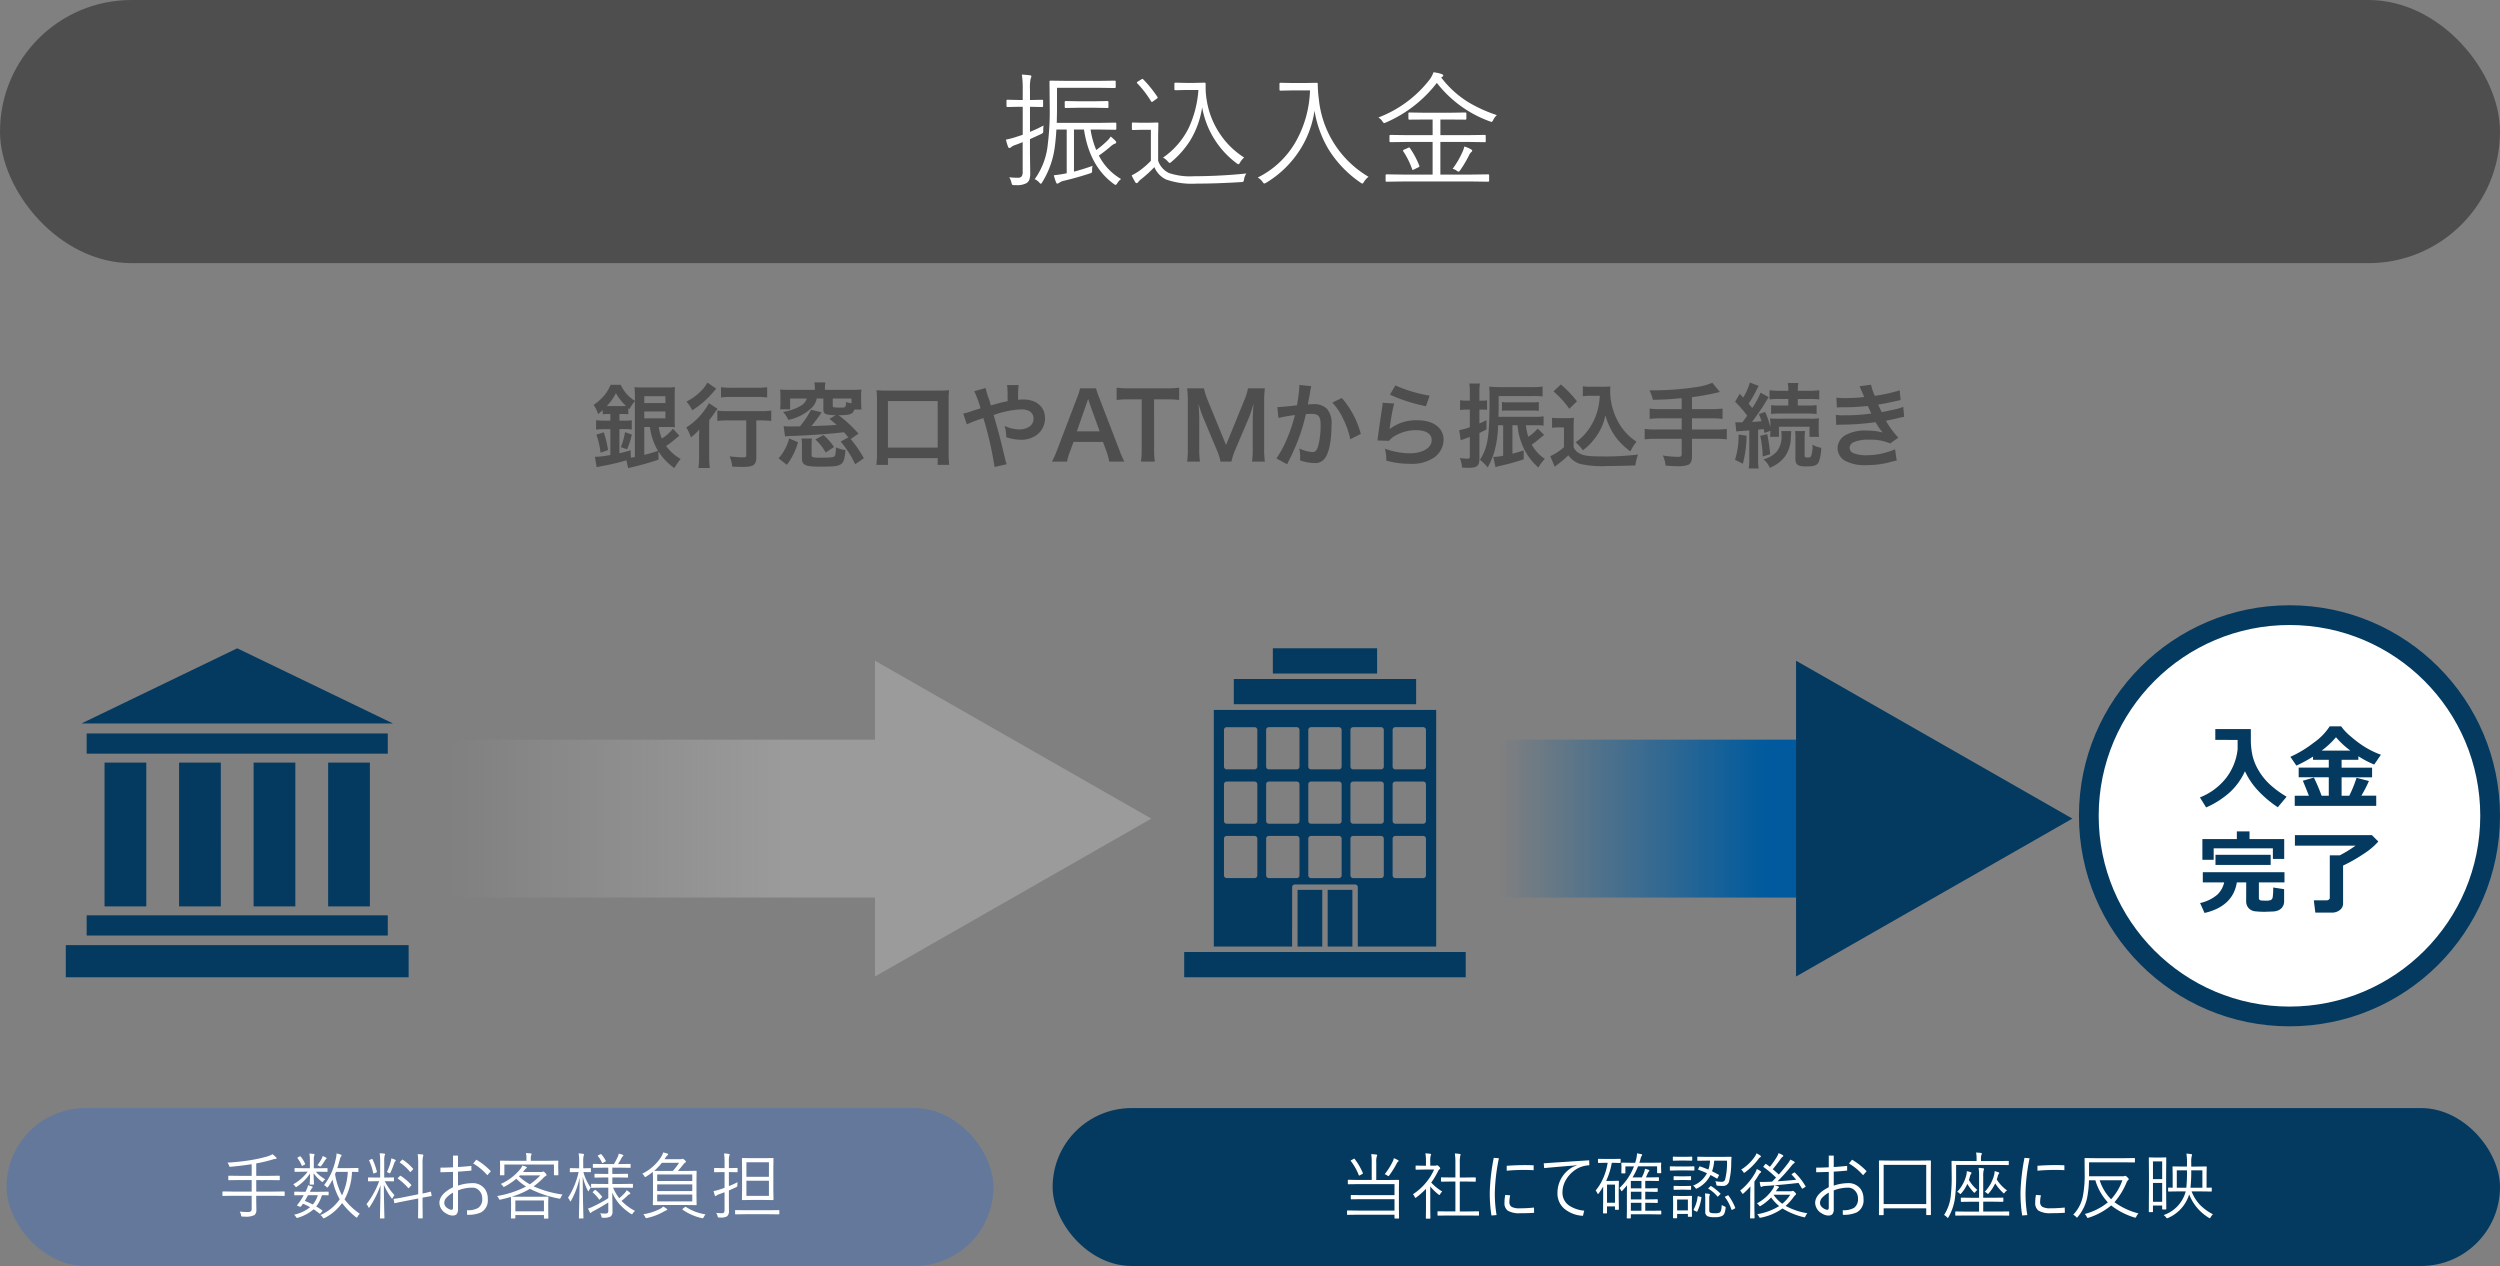 <svg xmlns="http://www.w3.org/2000/svg" xmlns:xlink="http://www.w3.org/1999/xlink" width="380" height="192.428" viewBox="0 0 380 192.428">
  <rect x="0" y="0" width="380" height="192.428" fill="#808080" stroke="none"/>
  <defs>
    <linearGradient id="linear-gradient" x1="0.746" y1="0.5" x2="0" y2="0.5" gradientUnits="objectBoundingBox">
      <stop offset="0" stop-color="#005a9d"/>
      <stop offset="1" stop-color="#005a9d" stop-opacity="0"/>
    </linearGradient>
    <linearGradient id="linear-gradient-2" x1="0.746" y1="0.5" x2="0" y2="0.5" gradientUnits="objectBoundingBox">
      <stop offset="0" stop-color="#9b9b9b"/>
      <stop offset="1" stop-color="#9b9b9b" stop-opacity="0"/>
    </linearGradient>
    <clipPath id="clip-path">
      <rect id="長方形_319" data-name="長方形 319" width="42.79" height="50" fill="#043960"/>
    </clipPath>
  </defs>
  <g id="グループ_1244" data-name="グループ 1244" transform="translate(-740 -12350.57)">
    <rect id="長方形_318" data-name="長方形 318" width="380" height="40" rx="20" transform="translate(740 12350.57)" fill="#4e4e4e"/>
    <rect id="長方形_316" data-name="長方形 316" width="150" height="24" rx="12" transform="translate(741 12518.998)" fill="#63789a"/>
    <rect id="長方形_317" data-name="長方形 317" width="220" height="24" rx="12" transform="translate(900 12518.998)" fill="#043960"/>
    <path id="パス_5092" data-name="パス 5092" d="M-19.594.213a2.122,2.122,0,0,0-.566.622q-.167.269-.269.269a.782.782,0,0,1-.306-.167q-3.665-2.681-4.5-8.248h-1.521v6.4q1.41-.371,2.83-.881A2.2,2.2,0,0,0-24-1.123a.657.657,0,0,1-.056.362,1.019,1.019,0,0,1-.306.13Q-26.273,0-28.277.473A1.949,1.949,0,0,0-29.029.8a.592.592,0,0,1-.25.111q-.13,0-.2-.186a10.875,10.875,0,0,1-.343-1.085A17.918,17.918,0,0,0-27.86-.668V-7.311h-1.568q-.083,1.419-.232,2.561A13.488,13.488,0,0,1-31.6.733q-.148.213-.186.213t-.232-.186a2.031,2.031,0,0,0-.705-.529,10.823,10.823,0,0,0,1.995-5.381,40.264,40.264,0,0,0,.288-5.334l-.037-4.11a.131.131,0,0,1,.148-.148l2.561.037h4.676l2.533-.037a.131.131,0,0,1,.148.148v.826a.131.131,0,0,1-.148.148l-2.533-.037h-6.244v3.173q0,.8-.037,2.162h6.4l2.486-.037q.167,0,.167.148v.779q0,.158-.167.158l-2.486-.037h-1.262A12.958,12.958,0,0,0-23.37-4.2a14.766,14.766,0,0,0,1.614-1.345,3.411,3.411,0,0,0,.584-.705,6.759,6.759,0,0,1,.742.687.267.267,0,0,1,.093.186q0,.158-.186.213a1.824,1.824,0,0,0-.612.38,19.689,19.689,0,0,1-1.837,1.429A8.68,8.68,0,0,0-19.594.213ZM-31.376-7.923a4.519,4.519,0,0,0-.056.724q.009.1.009.148a.369.369,0,0,1-.083.269.921.921,0,0,1-.278.167q-.557.269-1.661.761v2.282l.037,2.867A2.879,2.879,0,0,1-33.547.334a1.11,1.11,0,0,1-.39.482,2.936,2.936,0,0,1-1.586.325h-.26a.6.6,0,0,1-.362-.065.723.723,0,0,1-.111-.3A2.59,2.59,0,0,0-36.6-.056a10.039,10.039,0,0,0,1.308.074.667.667,0,0,0,.6-.232,1.215,1.215,0,0,0,.139-.677V-5.4q-.38.167-1.085.427a1.958,1.958,0,0,0-.7.362.352.352,0,0,1-.232.111q-.121,0-.195-.176a7.2,7.2,0,0,1-.334-1.1A13.772,13.772,0,0,0-35.4-6.234l.854-.278v-4.258h-.566l-1.753.037q-.148,0-.148-.158v-.8a.131.131,0,0,1,.148-.148l1.753.037h.566v-1.559a14.351,14.351,0,0,0-.13-2.3q.455.019,1.215.1.232.028.232.167a1.158,1.158,0,0,1-.121.362,7.215,7.215,0,0,0-.093,1.633v1.6h.093l1.753-.037a.131.131,0,0,1,.148.148v.8q0,.158-.148.158l-1.753-.037h-.093v3.813A21.982,21.982,0,0,0-31.376-7.923Zm9.862-2.811q0,.148-.13.148l-2.013-.037H-26l-2.013.037a.131.131,0,0,1-.148-.148v-.761a.131.131,0,0,1,.148-.148l2.013.037h2.338l2.013-.037q.13,0,.13.148ZM-.891-3.062a3.2,3.2,0,0,0-.622.761q-.139.269-.25.269a.784.784,0,0,1-.269-.148,13.544,13.544,0,0,1-5.242-8.5A13.668,13.668,0,0,1-9.092-5.641a14.031,14.031,0,0,1-2.876,3.266.545.545,0,0,1-.241.148q-.065,0-.288-.232a2.3,2.3,0,0,0-.724-.584A11.958,11.958,0,0,0-9.352-7.478a16.437,16.437,0,0,0,1.512-5.845H-9.815l-1.5.037q-.176,0-.176-.148v-.854q0-.148.176-.148l1.5.037h1.29l1.614-.037a.148.148,0,0,1,.167.167v.557a10.954,10.954,0,0,0,.158,1.893,12.69,12.69,0,0,0,2.05,5.214A12.223,12.223,0,0,0-.891-3.062ZM-.547-.631a2.111,2.111,0,0,0-.362.9.678.678,0,0,1-.111.343.728.728,0,0,1-.325.065q-3.7.232-6.745.232A11.95,11.95,0,0,1-12.766.278,3.633,3.633,0,0,1-14.538-1.6,18.238,18.238,0,0,1-16.588.269a1.934,1.934,0,0,0-.4.4q-.111.167-.223.167a.27.27,0,0,1-.232-.148,9.807,9.807,0,0,1-.547-1.03,9.1,9.1,0,0,0,1.16-.687,12.335,12.335,0,0,0,1.763-1.531V-7.273h-1.41l-1.327.037q-.148,0-.148-.158v-.835a.131.131,0,0,1,.148-.148l1.327.037h1.03l1.373-.037a.131.131,0,0,1,.148.148l-.037,1.791v3.878A3.218,3.218,0,0,0-12.33-.705a10.037,10.037,0,0,0,3.8.492A79.342,79.342,0,0,0-.547-.631ZM-14.074-12.274a.247.247,0,0,1,.046.111q0,.056-.139.158l-.5.362a.6.6,0,0,1-.25.139q-.056,0-.13-.111a15.6,15.6,0,0,0-2.078-2.709q-.074-.074-.074-.111,0-.065.139-.158l.52-.325a.6.6,0,0,1,.2-.093.152.152,0,0,1,.093.056A18.072,18.072,0,0,1-14.074-12.274ZM18.017-.13a2.754,2.754,0,0,0-.687.761Q17.172.9,17.08.9a.6.6,0,0,1-.26-.13A16.9,16.9,0,0,1,11.94-4.3a16.757,16.757,0,0,1-2.134-5.882,15.1,15.1,0,0,1-2.718,6.7A15.645,15.645,0,0,1,2.468.77,1.321,1.321,0,0,1,2.162.9Q2.087.9,1.9.631a2.3,2.3,0,0,0-.724-.649A13.524,13.524,0,0,0,7.144-5.808a16.875,16.875,0,0,0,1.976-7.45H6.42l-1.781.037q-.158,0-.158-.148v-.9q0-.148.158-.148l1.781.037H8.34l1.791-.037a.148.148,0,0,1,.167.167,17.779,17.779,0,0,0,.167,2.319A15.469,15.469,0,0,0,18.017-.13Zm18.332.6q0,.148-.158.148L33.63.584h-10.3l-2.57.037a.131.131,0,0,1-.148-.148V-.353A.131.131,0,0,1,20.763-.5l2.57.037h4.425V-5.427H23.973l-2.616.037q-.158,0-.158-.148v-.807q0-.148.158-.148l2.616.037h3.785V-8.832H26.6l-2.375.019q-.148,0-.148-.139v-.8a.131.131,0,0,1,.148-.148l2.375.037h3.739l2.4-.037a.131.131,0,0,1,.148.148v.8q0,.139-.148.139l-2.4-.019h-1.4v2.375h4.119l2.625-.037a.131.131,0,0,1,.148.148v.807a.247.247,0,0,1-.019.13.247.247,0,0,1-.13.019l-2.625-.037H28.936V-.464H33.63L36.191-.5q.158,0,.158.148ZM37.527-9.5a2.173,2.173,0,0,0-.557.742q-.158.288-.25.288a1.529,1.529,0,0,1-.3-.093A17.886,17.886,0,0,1,28.4-14.4a19.555,19.555,0,0,1-7.747,6.021.956.956,0,0,1-.269.083q-.093,0-.26-.26a1.784,1.784,0,0,0-.612-.584,17.843,17.843,0,0,0,7.83-5.817,4.128,4.128,0,0,0,.547-1.058,5.662,5.662,0,0,1,1.215.26q.269.093.269.25,0,.093-.13.167a.514.514,0,0,0-.176.121A15.251,15.251,0,0,0,33.2-11.458,21.693,21.693,0,0,0,37.527-9.5ZM33.779-4.082q0,.093-.186.241a1.424,1.424,0,0,0-.306.464A18,18,0,0,1,31.933-1.1q-.158.195-.223.195a.587.587,0,0,1-.269-.13,1.607,1.607,0,0,0-.64-.306A13.448,13.448,0,0,0,32.294-3.9a4.34,4.34,0,0,0,.288-.835,5.468,5.468,0,0,1,.965.4Q33.779-4.193,33.779-4.082ZM25.726-1.846a.363.363,0,0,1,.028.121q0,.083-.186.167l-.584.288a1.129,1.129,0,0,1-.25.1q-.056,0-.093-.121a11.993,11.993,0,0,0-1.354-2.718.18.18,0,0,1-.037-.093q0-.065.213-.176l.51-.223a.857.857,0,0,1,.213-.083q.065,0,.13.1A13.356,13.356,0,0,1,25.726-1.846Z" transform="translate(930 12377.57)" fill="#fff"/>
    <path id="パス_5095" data-name="パス 5095" d="M-32.729-2.734q0,.086-.091.086l-1.45-.021h-2.782v.736l.021,1.4a.964.964,0,0,1-.285.79,2.864,2.864,0,0,1-1.525.242h-.236a.328.328,0,0,1-.209-.043.418.418,0,0,1-.075-.188,1.743,1.743,0,0,0-.2-.537,11.058,11.058,0,0,0,1.23.064.674.674,0,0,0,.494-.134.557.557,0,0,0,.091-.36V-2.669h-2.906l-1.45.021a.076.076,0,0,1-.086-.086v-.51A.076.076,0,0,1-42.1-3.33l1.45.021h2.906V-5.06h-1.912l-1.552.021q-.091,0-.091-.086v-.51q0-.086.091-.086l1.552.021h1.912V-7.466q-1.746.258-3.158.381a.875.875,0,0,1-.113.011.125.125,0,0,1-.113-.048,1.018,1.018,0,0,1-.07-.167,1.339,1.339,0,0,0-.231-.419,34.561,34.561,0,0,0,3.652-.4,21.71,21.71,0,0,0,2.353-.526,3.821,3.821,0,0,0,.849-.354,5.4,5.4,0,0,1,.537.473.213.213,0,0,1,.075.145q0,.1-.145.1a1.368,1.368,0,0,0-.424.081,22.075,22.075,0,0,1-2.519.6V-5.7h1.95l1.536-.021q.091,0,.091.086v.51q0,.086-.091.086L-35.1-5.06h-1.95v1.751h2.782l1.45-.021q.091,0,.091.086ZM-21.31.064a1.378,1.378,0,0,0-.328.44q-.081.14-.134.14a.454.454,0,0,1-.156-.086A11.765,11.765,0,0,1-24-1.563,7.552,7.552,0,0,1-26.633.693a.56.56,0,0,1-.177.064q-.059,0-.156-.156a1.055,1.055,0,0,0-.328-.338,6.93,6.93,0,0,0,2.927-2.4,9.86,9.86,0,0,1-1.09-2.992,9.031,9.031,0,0,1-.661,1.09q-.086.118-.129.118t-.156-.118a1.137,1.137,0,0,0-.344-.242,9.533,9.533,0,0,0,1.751-3.835,4.655,4.655,0,0,0,.156-.994q.371.091.612.177.145.054.145.134a.387.387,0,0,1-.107.183,1.791,1.791,0,0,0-.177.521q-.236.849-.365,1.219h1.917l1.208-.021a.076.076,0,0,1,.086.086v.44a.076.076,0,0,1-.086.086l-.118-.005q-.349-.011-.773-.016A9.38,9.38,0,0,1-23.63-2.116,10.2,10.2,0,0,0-21.31.064Zm-1.826-6.37H-24.93l-.14.365a10.688,10.688,0,0,0,1.053,3.212A9.28,9.28,0,0,0-23.136-6.306Zm-2.917,3.48a.076.076,0,0,1-.086.086l-.118-.005q-.365-.011-.806-.016a5.241,5.241,0,0,1-.87,1.713q.5.3.892.575.059.038.059.075t-.07.113l-.188.231q-.091.118-.129.118a.159.159,0,0,1-.081-.043q-.462-.36-.875-.639A6.424,6.424,0,0,1-30.7.661a.689.689,0,0,1-.156.032q-.086,0-.172-.167a1.049,1.049,0,0,0-.274-.317A5.9,5.9,0,0,0-28.867-.935a9.007,9.007,0,0,0-1.08-.526,3.982,3.982,0,0,1-.252.349q-.091.118-.145.118a.592.592,0,0,1-.161-.043l-.209-.086q-.134-.048-.134-.091a.173.173,0,0,1,.038-.075,5.4,5.4,0,0,0,.483-.645q.269-.419.494-.827l-1.354.021a.076.076,0,0,1-.086-.086v-.387a.076.076,0,0,1,.086-.086l1.4.021h.22q.064-.113.177-.354a2.687,2.687,0,0,0,.209-.634,3.608,3.608,0,0,1,.6.172q.107.038.107.113a.186.186,0,0,1-.086.129,1.806,1.806,0,0,0-.269.419l-.075.156h1.375l1.4-.021a.076.076,0,0,1,.086.086Zm-1.638.064h-1.482q-.29.521-.5.881a10.336,10.336,0,0,1,1.219.537A3.831,3.831,0,0,0-27.691-2.761Zm1.477-3.631a.076.076,0,0,1-.086.086l-1.375-.021h-.333a5.123,5.123,0,0,0,1.456,1.144,1.192,1.192,0,0,0-.322.333q-.048.086-.107.086a.453.453,0,0,1-.177-.1A6.328,6.328,0,0,1-28.335-6.1q.005.559.038,1.149.027.457.027.494a.076.076,0,0,1-.086.086h-.489a.076.076,0,0,1-.086-.086q0-.054.016-.29.043-.709.048-1.316a7.037,7.037,0,0,1-1.955,1.971.428.428,0,0,1-.188.1q-.043,0-.124-.113a1.1,1.1,0,0,0-.3-.306A6.98,6.98,0,0,0-29.56-5.93a3.743,3.743,0,0,0,.322-.4h-.542l-1.375.021q-.075,0-.075-.086v-.387q0-.1.075-.1l1.375.021h.881V-8.207a4.338,4.338,0,0,0-.075-.881q.36.016.661.059.118.016.118.107a.577.577,0,0,1-.054.177,1.763,1.763,0,0,0-.054.559v1.332h.628l1.375-.021q.086,0,.086.1Zm-.145-1.982a.139.139,0,0,1-.064.113.747.747,0,0,0-.177.2,6.708,6.708,0,0,1-.559.827q-.1.107-.156.107a.337.337,0,0,1-.156-.064.9.9,0,0,0-.285-.124,7.587,7.587,0,0,0,.65-.988,1.381,1.381,0,0,0,.14-.408,3.5,3.5,0,0,1,.51.231Q-26.359-8.422-26.359-8.374Zm-3.266.838a.124.124,0,0,1,.016.048q0,.032-.107.1l-.242.118a.366.366,0,0,1-.124.059q-.038,0-.064-.07a4.5,4.5,0,0,0-.612-1.074.173.173,0,0,1-.038-.075q0-.038.1-.091l.242-.124a.25.25,0,0,1,.091-.032q.027,0,.064.043A4.629,4.629,0,0,1-29.624-7.536Zm13.589,4.775a2.07,2.07,0,0,0-.263.408q-.07.118-.113.118-.016,0-.107-.107a10.259,10.259,0,0,1-1.133-2q.005,1.692.048,3.625.011.451.027,1.09.011.3.011.333,0,.075-.086.075h-.51q-.086,0-.086-.075,0-.021.016-.79.054-2.3.07-4.173a14.911,14.911,0,0,1-1.649,3.3q-.075.107-.107.107-.048,0-.113-.134a.957.957,0,0,0-.274-.392,12.858,12.858,0,0,0,1.934-3.507h-.419l-1.187.021q-.086,0-.086-.081v-.424q0-.091.086-.091l1.187.021h.575V-7.8a8.308,8.308,0,0,0-.075-1.332q.473.021.682.054.145.021.145.1a.609.609,0,0,1-.081.209,4.212,4.212,0,0,0-.054.956v2.374h.209l1.187-.021q.086,0,.086.091v.424q0,.081-.086.081l-1.187-.021h-.124A9.342,9.342,0,0,0-16.035-2.761Zm5.64.043a.124.124,0,0,1,.011.043q0,.032-.086.059-.7.113-1.3.231v1.166l.021,1.9a.076.076,0,0,1-.086.086h-.532a.076.076,0,0,1-.086-.086l.021-1.891V-2.256l-2.1.408q-.634.124-1.117.231-.312.064-.322.07a.323.323,0,0,1-.048.005q-.043,0-.054-.086l-.086-.473a.231.231,0,0,1-.005-.043q0-.043.081-.059.021-.005.183-.027.548-.081,1.268-.226l2.2-.44V-7.5a11,11,0,0,0-.075-1.5,6.613,6.613,0,0,1,.714.054q.145.021.145.1a.713.713,0,0,1-.054.2,5.231,5.231,0,0,0-.07,1.133v4.5q.741-.15,1.187-.279h.032q.054,0,.07.091Zm-3.11-1.638a.137.137,0,0,1,.043.075q0,.027-.075.1l-.247.263q-.091.1-.124.1t-.059-.043a8.773,8.773,0,0,0-1.531-1.4q-.048-.027-.048-.059t.081-.113l.231-.22q.064-.064.1-.064a.157.157,0,0,1,.07.032A8.4,8.4,0,0,1-13.506-4.356Zm.274-2.449q.043.043.043.064t-.064.1l-.252.263a.523.523,0,0,1-.124.107q-.021,0-.054-.048A7.141,7.141,0,0,0-15.192-7.7q-.043-.032-.043-.054,0-.038.091-.124l.231-.231q.059-.064.086-.064a.13.13,0,0,1,.064.032A7.65,7.65,0,0,1-13.232-6.805Zm-2.61-1.235a.205.205,0,0,1-.075.124.677.677,0,0,0-.145.242,15.18,15.18,0,0,1-.569,1.45q-.064.145-.124.145a.314.314,0,0,1-.14-.064,1.221,1.221,0,0,0-.3-.124,8.286,8.286,0,0,0,.6-1.66,1.57,1.57,0,0,0,.07-.43,3.293,3.293,0,0,1,.559.2Q-15.842-8.1-15.842-8.041ZM-18.71-6.333a.231.231,0,0,1,.005.043q0,.038-.14.1l-.252.1a.487.487,0,0,1-.124.038q-.032,0-.048-.07A8.669,8.669,0,0,0-19.886-8a.1.1,0,0,1-.021-.048q0-.038.107-.081l.252-.113a.385.385,0,0,1,.113-.038q.027,0,.054.059A9.788,9.788,0,0,1-18.71-6.333ZM-7.141-7V-8.776h.757v1.735q1.187-.075,2.036-.172V-6.5q-.961.1-2.036.161v2.127A6.829,6.829,0,0,1-4.3-4.587a2.277,2.277,0,0,1,2.025.918,2.571,2.571,0,0,1,.419,1.488A2.086,2.086,0,0,1-2.882-.145,4.767,4.767,0,0,1-5.009.22v-.7a3.107,3.107,0,0,0,1.7-.349A1.609,1.609,0,0,0-2.7-2.267a1.658,1.658,0,0,0-.473-1.2,1.355,1.355,0,0,0-1.01-.44,6.012,6.012,0,0,0-2.2.419V-.65A1.129,1.129,0,0,1-6.6.134a.829.829,0,0,1-.618.2,1.775,1.775,0,0,1-.935-.3,1.907,1.907,0,0,1-1.058-1.6q0-1.364,2.068-2.4V-6.306q-.639.038-1.912.059v-.7Q-8.022-6.95-7.141-7Zm0,3.851a4.021,4.021,0,0,0-1.026.8,1.187,1.187,0,0,0-.306.773.847.847,0,0,0,.263.6,1.483,1.483,0,0,0,.542.36.71.71,0,0,0,.306.081q.22,0,.22-.365Zm3.067-4.431.473-.575A10.082,10.082,0,0,1-1.388-6.4l-.537.607A8.642,8.642,0,0,0-4.074-7.579ZM9.515-2.857a1.652,1.652,0,0,0-.285.467q-.07.167-.134.167a1.161,1.161,0,0,1-.15-.021,16.624,16.624,0,0,1-4.4-1.482A11.629,11.629,0,0,1,1.786-2.541q.22.021,1.418.021H5.8l1.466-.021q.086,0,.086.075l-.021.849v.924L7.35.725Q7.35.8,7.264.8h-.5Q6.679.8,6.679.725V.263H2.334V.7q0,.075-.086.075h-.5Q1.662.779,1.662.7l.021-1.4V-1.52l-.021-.945V-2.5q-.634.193-1.531.4a.848.848,0,0,1-.161.032q-.07,0-.145-.161a1.171,1.171,0,0,0-.274-.4,15.18,15.18,0,0,0,4.41-1.445A8.262,8.262,0,0,1,2.479-5.258,9.813,9.813,0,0,1,.739-4.087a.933.933,0,0,1-.177.075q-.032,0-.118-.124A1,1,0,0,0,.11-4.463a7.985,7.985,0,0,0,3-2.3,2.41,2.41,0,0,0,.29-.5,4.685,4.685,0,0,1,.575.183q.1.054.1.113t-.113.145a1.267,1.267,0,0,0-.231.242q-.145.188-.242.3H6.217a.615.615,0,0,0,.263-.043.249.249,0,0,1,.1-.032q.086,0,.306.22.188.2.188.3a.162.162,0,0,1-.113.156,1.084,1.084,0,0,0-.328.252,12.212,12.212,0,0,1-1.52,1.327A16.146,16.146,0,0,0,9.515-2.857ZM6.679-.306V-1.96H2.334V-.306ZM6.12-5.763h-3.1l-.134.145a8.1,8.1,0,0,0,1.654,1.2A9.892,9.892,0,0,0,6.12-5.763Zm2.75-.107a.076.076,0,0,1-.086.086h-.5A.076.076,0,0,1,8.2-5.871V-7.417H.663v1.547a.076.076,0,0,1-.086.086h-.5a.076.076,0,0,1-.086-.086L.013-7.009v-.344l-.021-.569a.076.076,0,0,1,.086-.086l1.52.021H4.02v-.43a2.975,2.975,0,0,0-.081-.747q.322.016.725.054.134.016.134.091a.665.665,0,0,1-.064.2,1.429,1.429,0,0,0-.054.43v.4H7.264l1.52-.021a.076.076,0,0,1,.086.086l-.021.494v.419ZM20.531-.365a1.462,1.462,0,0,0-.354.376q-.07.134-.129.134A.34.34,0,0,1,19.892.07,8.368,8.368,0,0,1,18.06-1.509a6.789,6.789,0,0,1-1-1.66Q17.1-.859,17.1-.3a.894.894,0,0,1-.285.779A2.243,2.243,0,0,1,15.7.671a.431.431,0,0,1-.22-.032.43.43,0,0,1-.07-.188,1.226,1.226,0,0,0-.193-.462,6.487,6.487,0,0,0,.725.043.644.644,0,0,0,.435-.1A.488.488,0,0,0,16.46-.4V-1.66q-.978.634-2.175,1.273a1.527,1.527,0,0,0-.4.247q-.07.086-.124.086t-.1-.1q-.113-.2-.285-.585a3.591,3.591,0,0,0,.634-.231A21,21,0,0,0,16.46-2.3V-3.9H15.439l-1.52.021q-.075,0-.075-.086V-4.4q0-.086.075-.086l1.52.021H16.46v-.988h-.628l-1.386.021q-.086,0-.086-.091v-.4q0-.091.086-.091l1.386.021h.628v-.945h-.779L14.2-6.918q-.086,0-.086-.075v-.435a.076.076,0,0,1,.086-.086l1.477.021h1.638a9.583,9.583,0,0,0,.591-1.123,2.086,2.086,0,0,0,.145-.462,4.218,4.218,0,0,1,.569.167q.134.038.134.118,0,.059-.107.145a.532.532,0,0,0-.156.209,9.925,9.925,0,0,1-.553.945h.365l1.45-.021q.1,0,.1.086v.435q0,.075-.1.075l-1.45-.021h-1.23v.945H18l1.375-.021q.086,0,.086.091v.4q0,.091-.086.091L18-5.452h-.924v.988H18.6l1.52-.021a.076.076,0,0,1,.086.086v.43a.076.076,0,0,1-.086.086L18.6-3.9H17.185a7.555,7.555,0,0,0,.935,1.6A8.677,8.677,0,0,0,19-3.137a1.553,1.553,0,0,0,.263-.381,3.838,3.838,0,0,1,.451.349.2.2,0,0,1,.091.145q0,.086-.107.118a.861.861,0,0,0-.333.231,10.778,10.778,0,0,1-.892.784A7.988,7.988,0,0,0,20.531-.365ZM13.817-6.349q0,.091-.086.091l-.988-.021h-.07a7.325,7.325,0,0,0,1.133,2.385,1.438,1.438,0,0,0-.274.419q-.054.118-.1.118t-.1-.118a9.857,9.857,0,0,1-.757-2.1q.005,2.165.064,4.549.011.6.032,1.332.011.365.011.4a.066.066,0,0,1-.075.075h-.526q-.091,0-.091-.075s.007-.319.021-.945q.075-2.782.091-5.183a12.375,12.375,0,0,1-1.289,3.486q-.07.124-.107.124-.059,0-.091-.107a.952.952,0,0,0-.285-.43,12.028,12.028,0,0,0,1.617-3.926h-.242l-1,.021a.081.081,0,0,1-.091-.091v-.43q0-.1.091-.1l1,.021h.328V-7.8a6.911,6.911,0,0,0-.086-1.311,5.193,5.193,0,0,1,.693.07q.134.016.134.1a.531.531,0,0,1-.064.2,3.817,3.817,0,0,0-.059.935v.956h.091l.988-.021q.086,0,.086.1ZM15.5-2.562q.038.038.038.059t-.075.107l-.231.215q-.091.1-.129.1-.021,0-.054-.048a5.345,5.345,0,0,0-.924-1.026q-.043-.032-.043-.054t.086-.107L14.36-3.5q.086-.081.118-.081t.054.038A5.339,5.339,0,0,1,15.5-2.562ZM16.073-8a.132.132,0,0,1,.011.048q0,.038-.075.086l-.322.172a.346.346,0,0,1-.129.059q-.032,0-.059-.07a3.655,3.655,0,0,0-.618-.988.088.088,0,0,1-.032-.054q0-.032.113-.091l.285-.14a.289.289,0,0,1,.1-.032.114.114,0,0,1,.081.054A5.187,5.187,0,0,1,16.073-8ZM29.887-1.332a.076.076,0,0,1-.086.086l-1.552-.021H24.86l-1.542.021a.076.076,0,0,1-.086-.086l.021-1.246V-5.124l-.021-1.182a10.889,10.889,0,0,1-1.015.72.608.608,0,0,1-.161.075q-.032,0-.134-.167a1.172,1.172,0,0,0-.3-.349A7.119,7.119,0,0,0,24.42-8.459a3.4,3.4,0,0,0,.387-.8,6.322,6.322,0,0,1,.623.167q.124.043.124.14a.187.187,0,0,1-.086.134.808.808,0,0,0-.242.252l-.22.338h2.4a.647.647,0,0,0,.231-.032.288.288,0,0,1,.113-.032.766.766,0,0,1,.306.172q.209.183.209.274,0,.07-.134.145a1.08,1.08,0,0,0-.274.274q-.387.5-.822.983h1.219L29.8-6.467a.076.076,0,0,1,.086.086l-.021,1.257v2.546Zm-.661-.483V-2.863H23.893v1.047Zm0-1.574V-4.4H23.893v1.01Zm0-1.525v-.994H23.893v.994Zm-2-2.766H24.6a8.486,8.486,0,0,1-1.166,1.225l1.429.011h1.407A10.221,10.221,0,0,0,27.223-7.681Zm-1.8,7.111q0,.07-.134.107-.038.011-.328.156A8.722,8.722,0,0,1,22.373.7a.892.892,0,0,1-.161.027q-.064,0-.134-.145a1.42,1.42,0,0,0-.3-.44,8.4,8.4,0,0,0,2.637-.87,1.425,1.425,0,0,0,.376-.312,3.386,3.386,0,0,1,.516.322Q25.424-.634,25.424-.569Zm5.817.725A2.185,2.185,0,0,0,30.956.6q-.075.145-.145.145a1,1,0,0,1-.156-.021,8.233,8.233,0,0,1-2.89-1.273q-.048-.038-.048-.059t.1-.118l.285-.22a.212.212,0,0,1,.1-.054.108.108,0,0,1,.064.032A7.574,7.574,0,0,0,31.241.156ZM41.57-2.1a.076.076,0,0,1-.086.086l-1.343-.021h-1.95l-1.332.021a.076.076,0,0,1-.086-.086l.021-1.429V-6.9l-.021-1.418q0-.091.086-.091l1.332.021h1.95l1.343-.021q.086,0,.086.091L41.548-6.9v3.368Zm-.693-.553v-2.3H37.455v2.3Zm0-2.9V-7.767H37.455v2.213Zm-4.764.811a2.41,2.41,0,0,0-.032.44v.1q0,.145-.188.231-.43.2-1.1.494v1.4L34.8-.419a1.04,1.04,0,0,1-.285.87,1.789,1.789,0,0,1-.961.188h-.193A.379.379,0,0,1,33.148.6a.516.516,0,0,1-.075-.183,1.56,1.56,0,0,0-.22-.483,7.961,7.961,0,0,0,.881.043.367.367,0,0,0,.322-.118.731.731,0,0,0,.075-.387V-3.212q-.258.1-.827.312a1.2,1.2,0,0,0-.4.2.3.3,0,0,1-.134.075.126.126,0,0,1-.118-.1q-.059-.177-.188-.655a7.02,7.02,0,0,0,.978-.263q.387-.124.693-.242V-6.268h-.408l-1.1.021q-.086,0-.086-.091v-.473a.076.076,0,0,1,.086-.086l1.1.021h.408v-.881A8.528,8.528,0,0,0,34.055-9.1a5.6,5.6,0,0,1,.725.07q.134.016.134.086a.653.653,0,0,1-.07.22,4.272,4.272,0,0,0-.054.945v.9h.134l1.1-.021q.091,0,.091.086v.473a.081.081,0,0,1-.091.091l-1.1-.021h-.134v2.132A12.748,12.748,0,0,0,36.113-4.743ZM42.461.07q0,.086-.091.086L40.844.134H37.353L35.817.156q-.081,0-.081-.086V-.408q0-.086.081-.086l1.536.021h3.491L42.37-.494q.091,0,.091.086Z" transform="translate(816 12534.998)" fill="#fff"/>
    <path id="パス_5096" data-name="パス 5096" d="M-57.344.7q0,.091-.086.091h-.521q-.086,0-.086-.091V.209h-5.575l-1.563.021q-.075,0-.075-.086v-.5q0-.086.075-.086l1.563.021h5.575V-2.154h-5.006l-1.536.021q-.1,0-.1-.086V-2.7q0-.086.1-.086l1.536.021h5.006V-4.442h-5.457l-1.547.021q-.091,0-.091-.086V-5q0-.1.091-.1l1.547.021H-61.5V-7.756A7.232,7.232,0,0,0-61.577-9q.478.021.768.064.134.016.134.113a.711.711,0,0,1-.064.209,2.759,2.759,0,0,0-.07.854V-5.07h1.815l1.563-.021q.086,0,.086.1l-.021,1.321V-.881Zm-.064-8.664q0,.054-.1.118a.7.7,0,0,0-.167.22,13.292,13.292,0,0,1-1.144,1.837q-.1.134-.145.134a.42.42,0,0,1-.161-.091,1.472,1.472,0,0,0-.4-.2,10.673,10.673,0,0,0,1.251-2.009,1.686,1.686,0,0,0,.134-.43,5.97,5.97,0,0,1,.65.3A.135.135,0,0,1-57.409-7.96Zm-5.446,1.815a.2.2,0,0,1,.021.07q0,.048-.118.113l-.317.167a.419.419,0,0,1-.14.059q-.032,0-.059-.07a8.64,8.64,0,0,0-1.208-2.143A.119.119,0,0,1-64.7-8q0-.038.124-.1l.306-.167a.366.366,0,0,1,.118-.048q.027,0,.059.048A9.5,9.5,0,0,1-62.855-6.145ZM-45.19.263a.076.076,0,0,1-.086.086L-46.785.328h-3.11L-51.4.349q-.1,0-.1-.086V-.226q0-.086.1-.086l1.509.021h1.112V-4.834h-.693l-1.413.021a.076.076,0,0,1-.086-.086v-.483q0-.091.086-.091l1.413.021h.693V-7.595A9.488,9.488,0,0,0-48.864-9.1q.424.021.741.07.134.016.134.086a.911.911,0,0,1-.048.188,5.029,5.029,0,0,0-.075,1.144v2.165h.935l1.407-.021q.086,0,.086.091V-4.9a.076.076,0,0,1-.086.086l-1.407-.021h-.935V-.29h1.327l1.509-.021a.076.076,0,0,1,.086.086Zm-5.591-3.583a1.451,1.451,0,0,0-.312.4q-.059.124-.118.124a.265.265,0,0,1-.145-.075A7.593,7.593,0,0,1-52.6-4.093V-.661l.021,1.375a.081.081,0,0,1-.091.091h-.516q-.086,0-.086-.091l.021-1.375V-3.728a11.83,11.83,0,0,1-1.445,1.289.429.429,0,0,1-.161.086q-.048,0-.113-.145a1.235,1.235,0,0,0-.263-.408,8.564,8.564,0,0,0,2.046-1.848,8.111,8.111,0,0,0,1.166-1.9h-1.6l-1.123.021a.076.076,0,0,1-.086-.086V-7.17q0-.091.086-.091l1.123.021h.365v-.634a6.641,6.641,0,0,0-.081-1.246q.354.016.72.064.145.021.145.091a.67.67,0,0,1-.07.209A3.121,3.121,0,0,0-52.6-7.9v.655h.747a.348.348,0,0,0,.2-.043.341.341,0,0,1,.1-.021q.091,0,.279.188t.188.263a.2.2,0,0,1-.091.145.739.739,0,0,0-.22.263,10.993,10.993,0,0,1-1.058,1.772A7.67,7.67,0,0,0-50.781-3.319ZM-41.2-2.8l.752.064a4.288,4.288,0,0,0-.124.988.828.828,0,0,0,.349.768,2.488,2.488,0,0,0,1.214.215,20.416,20.416,0,0,0,2.175-.113l.021.795q-.806.064-2.089.064a3.417,3.417,0,0,1-1.917-.387,1.4,1.4,0,0,1-.5-1.219A5.672,5.672,0,0,1-41.2-2.8Zm.22-3.674v-.752q1.375-.107,2.782-.107.7,0,1.311.032v.747q-.569-.043-1.386-.043Q-39.684-6.6-40.984-6.478Zm-1.187-1.9a28.555,28.555,0,0,0-.618,5.194A19.509,19.509,0,0,0-42.52.263L-43.3.328A22.668,22.668,0,0,1-43.557-3.2a31.64,31.64,0,0,1,.607-5.237Zm13.723.312.021.757a4.174,4.174,0,0,0-1.815.494,4.662,4.662,0,0,0-1.627,1.542,3.785,3.785,0,0,0-.639,2.089A2.324,2.324,0,0,0-31.5-1.192a4.848,4.848,0,0,0,2.3.784l-.188.784A4.794,4.794,0,0,1-32.235-.709a3.057,3.057,0,0,1-1.031-2.4,4.485,4.485,0,0,1,2.353-3.948l.6-.263-.011-.021-.516.086q-.935.054-4.447.376l-.064-.725Q-33.781-7.718-28.448-8.062ZM-17.486.075a.081.081,0,0,1-.091.091L-18.909.145h-3.207V.682a.081.081,0,0,1-.091.091h-.44q-.086,0-.086-.091l.021-1.074V-3.147q0-.408.021-1.112-.22.279-.714.816-.075.075-.107.075-.054,0-.1-.107a.916.916,0,0,0-.242-.365,8.719,8.719,0,0,0,2.213-3.292h-1.3v.972a.076.076,0,0,1-.086.086h-.44q-.091,0-.091-.086L-23.539-7v-.22l-.021-.4a.076.076,0,0,1,.086-.086l1.5.021h.516q.07-.215.145-.483a4.28,4.28,0,0,0,.14-.956l.628.118q.156.043.156.124a.32.32,0,0,1-.1.172,1.884,1.884,0,0,0-.172.521l-.156.5h1.729l1.509-.021a.076.076,0,0,1,.086.086l-.027.354v.252l.027.822a.081.081,0,0,1-.091.091h-.451q-.086,0-.086-.091v-.945h-2.9a10.421,10.421,0,0,1-.833,1.676h1.413q.209-.419.333-.741a2.661,2.661,0,0,0,.145-.569q.209.054.537.15.134.054.134.134a.187.187,0,0,1-.086.134.8.8,0,0,0-.167.274q-.209.478-.279.618h.65l1.246-.021a.076.076,0,0,1,.086.086V-5a.076.076,0,0,1-.086.086l-1.246-.021h-.747V-3.8h.43l1.375-.021a.076.076,0,0,1,.086.086v.376q0,.1-.086.1l-1.375-.021h-.43v1.16h.43l1.386-.021a.076.076,0,0,1,.086.086v.387a.076.076,0,0,1-.086.086l-1.386-.021h-.43V-.392h1.01l1.332-.021q.091,0,.091.086ZM-20.5-.392V-1.606h-1.611V-.392Zm0-1.729v-1.16h-1.611v1.16Zm0-1.676V-4.931h-1.611V-3.8Zm-3.164-3.948q0,.091-.1.091l-1.1-.027h-.145a10.611,10.611,0,0,1-.859,2.75h1.08l.773-.021a.076.076,0,0,1,.086.086l-.027,1.3v1.015l.027,1.934q0,.081-.091.081h-.419q-.086,0-.086-.081v-.44h-1.208v.983a.076.076,0,0,1-.086.086h-.435a.076.076,0,0,1-.086-.086l.021-2.068V-4.066a10.829,10.829,0,0,1-.661,1.015q-.075.113-.118.113t-.113-.134a1.529,1.529,0,0,0-.252-.4,7.636,7.636,0,0,0,1.208-2.014,9.249,9.249,0,0,0,.618-2.2h-.274l-1.112.027q-.086,0-.086-.091V-8.2a.076.076,0,0,1,.086-.086l1.112.021h1.047l1.1-.021q.1,0,.1.086Zm-.859,6.128V-4.372h-1.208v2.755ZM-6.808-8.5q-.016.129-.043.7a11.993,11.993,0,0,1-.344,3.013.928.928,0,0,1-.988.618A7.268,7.268,0,0,1-8.919-4.2q-.134-.016-.161-.054a.527.527,0,0,1-.048-.188,1.274,1.274,0,0,0-.156-.451,5.1,5.1,0,0,0,.945.1.523.523,0,0,0,.542-.3,10.161,10.161,0,0,0,.3-2.917H-9.44a6.167,6.167,0,0,1-.328,1.617q.591.3,1.015.526.048.021.048.048a.539.539,0,0,1-.054.118l-.14.3q-.059.118-.107.118a.144.144,0,0,1-.07-.027q-.371-.22-.924-.516a4.54,4.54,0,0,1-2,2.014.507.507,0,0,1-.177.064q-.064,0-.15-.145a1.041,1.041,0,0,0-.333-.317A4.043,4.043,0,0,0-10.546-6.1a13.43,13.43,0,0,0-1.289-.516q-.054-.016-.054-.043a.426.426,0,0,1,.043-.113l.129-.285q.043-.081.091-.081a.169.169,0,0,1,.064.016q.747.258,1.235.473a5.238,5.238,0,0,0,.252-1.364h-.462l-1.386.021q-.091,0-.091-.086v-.44q0-.086.091-.086l1.386.021h2.218L-6.9-8.6A.085.085,0,0,1-6.808-8.5ZM-12.823.44q0,.086-.091.086h-.44A.076.076,0,0,1-13.441.44V.086h-1.638V.655q0,.091-.086.091h-.44q-.1,0-.1-.091l.021-1.6v-.661l-.021-.978q0-.075.1-.075l.94.021h.811l.951-.021q.086,0,.086.075l-.021.79v.671Zm-.618-.892V-2.1h-1.638V-.451ZM-7.71-.79a3.066,3.066,0,0,1-.183.806A.807.807,0,0,1-8.253.4,2.41,2.41,0,0,1-9.381.585,2.8,2.8,0,0,1-10.4.462a.688.688,0,0,1-.4-.725V-2.181a7.3,7.3,0,0,0-.043-.843,4.236,4.236,0,0,1,.612.064q.134.032.134.086a.665.665,0,0,1-.043.134,1.59,1.59,0,0,0-.054.516v1.7a.752.752,0,0,0,.043.312.338.338,0,0,0,.167.129,1.879,1.879,0,0,0,.618.064,1.636,1.636,0,0,0,.768-.107q.279-.2.3-1.16a1.324,1.324,0,0,0,.408.22Q-7.7-1-7.7-.886-7.7-.859-7.71-.79Zm-4.743-5.8a.076.076,0,0,1-.086.086l-1.144-.021h-1.278l-1.144.021q-.075,0-.075-.086v-.467q0-.086.075-.086l1.144.021h1.278l1.144-.021a.076.076,0,0,1,.086.086Zm-.328-1.5q0,.086-.091.086l-.956-.021h-.854L-15.643-8a.076.076,0,0,1-.086-.086v-.44q0-.091.086-.091l.961.027h.854l.956-.027a.081.081,0,0,1,.091.091Zm-.177,4.431a.076.076,0,0,1-.086.086l-.892-.021h-.693l-.892.021q-.091,0-.091-.086v-.43q0-.086.091-.086l.892.021h.693l.892-.021a.076.076,0,0,1,.086.086Zm0-1.472a.076.076,0,0,1-.086.086l-.892-.021h-.693l-.892.021q-.091,0-.091-.086v-.43q0-.086.091-.086l.892.021h.693l.892-.021a.076.076,0,0,1,.086.086Zm1.574,2.75A7.084,7.084,0,0,1-12-.306q-.032.059-.064.059a.487.487,0,0,1-.124-.038l-.263-.134q-.129-.07-.129-.113a.162.162,0,0,1,.016-.054,5.464,5.464,0,0,0,.6-1.944q.011-.081.064-.081a.429.429,0,0,1,.113.027l.3.086q.118.038.118.086A.226.226,0,0,1-11.384-2.374ZM-6.249-.859a.171.171,0,0,1,.011.048q0,.032-.129.107l-.263.134a.572.572,0,0,1-.134.054q-.032,0-.054-.059A6.746,6.746,0,0,0-7.8-2.455.079.079,0,0,1-7.823-2.5q0-.027.134-.086l.242-.113a.314.314,0,0,1,.118-.048q.027,0,.07.059A8.261,8.261,0,0,1-6.249-.859ZM-8.527-3.045q.048.043.048.07t-.091.129l-.209.2q-.1.107-.129.107a.086.086,0,0,1-.059-.038A5.416,5.416,0,0,0-10.3-3.728q-.048-.038-.048-.054t.086-.1l.209-.2q.075-.075.1-.075a.155.155,0,0,1,.075.032A8.979,8.979,0,0,1-8.527-3.045ZM4.719-.016a1.888,1.888,0,0,0-.274.43q-.091.193-.161.193A.69.69,0,0,1,4.149.58,11.012,11.012,0,0,1,.937-.741,8.4,8.4,0,0,1-2.328.65a1.161,1.161,0,0,1-.15.021q-.07,0-.161-.177A1.493,1.493,0,0,0-2.9.129,9.223,9.223,0,0,0,.432-1.1,7.123,7.123,0,0,1-.792-2.412,7.461,7.461,0,0,1-2.339-1.155a.885.885,0,0,1-.156.075q-.048,0-.156-.156a1.374,1.374,0,0,0-.3-.285A6.307,6.307,0,0,0-.615-3.588,1.818,1.818,0,0,0-.3-4.259l-1.251.086a2.417,2.417,0,0,0-.559.081.933.933,0,0,1-.177.075q-.081,0-.134-.167-.048-.188-.107-.6.2.016.43.016.156,0,.274-.005.763-.021,1.176-.043l.607-.618A16.294,16.294,0,0,0-1.92-7.02q-.048-.032-.048-.059a.237.237,0,0,1,.054-.107l.22-.263q.054-.07.1-.07a.116.116,0,0,1,.059.027q.188.134.559.419A13.676,13.676,0,0,0,.1-8.615a2.593,2.593,0,0,0,.242-.537,3.659,3.659,0,0,1,.585.274q.134.064.134.156,0,.07-.124.14a1.3,1.3,0,0,0-.285.322q-.7.983-1.192,1.547.478.4.913.816.736-.816,1.456-1.783a1.9,1.9,0,0,0,.285-.494,4.3,4.3,0,0,1,.548.274q.134.081.134.167,0,.07-.124.129a2.36,2.36,0,0,0-.408.43,26.341,26.341,0,0,1-2.073,2.3q1.192-.064,2.825-.231-.3-.376-.661-.757-.038-.038-.038-.059t.1-.1l.242-.15a.266.266,0,0,1,.113-.054.088.088,0,0,1,.054.032A10,10,0,0,1,4.434-4.136a.127.127,0,0,1,.016.054q0,.048-.091.107l-.29.167a.365.365,0,0,1-.134.064q-.032,0-.059-.064-.333-.548-.51-.816-1.429.172-3.636.365.4.1.548.156Q.4-4.061.4-3.975t-.1.124a1.465,1.465,0,0,0-.209.263q-.054.075-.145.231H2.167A.647.647,0,0,0,2.4-3.389a.26.26,0,0,1,.113-.032q.086,0,.3.209.188.172.188.274a.165.165,0,0,1-.1.15,1.7,1.7,0,0,0-.252.279,8.043,8.043,0,0,1-1.23,1.38A10.108,10.108,0,0,0,4.719-.016ZM2.124-2.831H-.427A5.646,5.646,0,0,0,.905-1.456,6.131,6.131,0,0,0,2.124-2.831ZM-2.307-6.306a.142.142,0,0,1-.081.124.791.791,0,0,0-.242.274q-.387.645-.7,1.069v4.1L-3.306.682q0,.086-.091.086h-.516q-.075,0-.075-.086l.021-1.418V-2.707q0-.129.032-1.386A11.5,11.5,0,0,1-4.949-3.067a.334.334,0,0,1-.161.1q-.054,0-.134-.145A1.206,1.206,0,0,0-5.5-3.454,9.372,9.372,0,0,0-3.188-6.2a2.334,2.334,0,0,0,.22-.537,3.48,3.48,0,0,1,.548.3Q-2.307-6.365-2.307-6.306Zm-.032-2.342q0,.07-.134.145a.947.947,0,0,0-.263.274A10.236,10.236,0,0,1-4.729-6.247a.533.533,0,0,1-.177.086q-.048,0-.129-.145a1.147,1.147,0,0,0-.312-.338A7.069,7.069,0,0,0-3.268-8.626a1.681,1.681,0,0,0,.247-.494,3.1,3.1,0,0,1,.58.333Q-2.339-8.723-2.339-8.647ZM7.973-7V-8.776h.757v1.735q1.187-.075,2.036-.172V-6.5q-.961.1-2.036.161v2.127a6.829,6.829,0,0,1,2.079-.376,2.277,2.277,0,0,1,2.025.918,2.571,2.571,0,0,1,.419,1.488A2.086,2.086,0,0,1,12.233-.145,4.767,4.767,0,0,1,10.106.22v-.7a3.107,3.107,0,0,0,1.7-.349,1.609,1.609,0,0,0,.607-1.434,1.658,1.658,0,0,0-.473-1.2,1.355,1.355,0,0,0-1.01-.44,6.012,6.012,0,0,0-2.2.419V-.65a1.129,1.129,0,0,1-.215.784.829.829,0,0,1-.618.2,1.775,1.775,0,0,1-.935-.3,1.907,1.907,0,0,1-1.058-1.6q0-1.364,2.068-2.4V-6.306q-.639.038-1.912.059v-.7Q7.093-6.95,7.973-7Zm0,3.851a4.021,4.021,0,0,0-1.026.8,1.187,1.187,0,0,0-.306.773.847.847,0,0,0,.263.6,1.483,1.483,0,0,0,.542.36.71.71,0,0,0,.306.081q.22,0,.22-.365ZM11.04-7.579l.473-.575A10.082,10.082,0,0,1,13.726-6.4l-.537.607A8.642,8.642,0,0,0,11.04-7.579ZM23.5.177q0,.086-.075.086h-.553a.076.076,0,0,1-.086-.086V-.757H16.315V.188q0,.086-.1.086h-.542Q15.6.274,15.6.188l.011-3.5V-5.344L15.6-7.955q0-.086.075-.086l1.574.021h4.6l1.574-.021q.075,0,.075.086l-.011,2.379v2.267Zm-.714-1.584V-7.369H16.315v5.962ZM35.4.263a.076.076,0,0,1-.086.086L33.771.328H28.829L27.293.349Q27.2.349,27.2.263V-.2q0-.086.091-.086l1.536.021h1.993v-1.5H29.667l-1.52.021q-.1,0-.1-.086V-2.3q0-.086.1-.086l1.52.021h1.155V-5.591a8.214,8.214,0,0,0-.075-1.321,6.807,6.807,0,0,1,.693.064q.134.021.134.113a.8.8,0,0,1-.07.231,4.168,4.168,0,0,0-.054.913v3.223H32.9L34.41-2.39q.1,0,.1.086v.467q0,.086-.1.086L32.9-1.772H31.45v1.5h2.32L35.312-.29A.076.076,0,0,1,35.4-.2Zm-.064-7.686a.076.076,0,0,1-.086.086l-1.52-.021h-6.4v1.74a24.573,24.573,0,0,1-.188,3.395A7.942,7.942,0,0,1,26.181.559q-.064.134-.113.134t-.14-.107A1.37,1.37,0,0,0,25.5.252a6.7,6.7,0,0,0,1-2.739,25.193,25.193,0,0,0,.156-3.223L26.633-7.89a.076.076,0,0,1,.086-.086l1.552.021h2.17v-.387a3.831,3.831,0,0,0-.081-.9q.489.021.747.059.134.016.134.1a.679.679,0,0,1-.064.2,1.381,1.381,0,0,0-.07.526v.408h2.621l1.52-.021a.076.076,0,0,1,.086.086Zm-.252,3.948a.919.919,0,0,0-.354.306q-.081.134-.129.134t-.156-.107a7.451,7.451,0,0,1-1.176-1.413,6.309,6.309,0,0,1-.956,1.482q-.107.124-.134.124a.432.432,0,0,1-.167-.107.949.949,0,0,0-.338-.209,5.886,5.886,0,0,0,1.418-2.5,2.866,2.866,0,0,0,.091-.65,4.009,4.009,0,0,1,.559.167q.145.048.145.118A.182.182,0,0,1,33.819-6a.739.739,0,0,0-.156.349q-.043.167-.156.51A6.079,6.079,0,0,0,35.081-3.475Zm-4.522-.081a1.418,1.418,0,0,0-.306.3q-.086.129-.134.129t-.156-.107a7.348,7.348,0,0,1-.935-1.246,5.4,5.4,0,0,1-.886,1.4q-.113.145-.167.145-.032,0-.113-.075a1.126,1.126,0,0,0-.381-.252,5.646,5.646,0,0,0,1.386-2.508,2.557,2.557,0,0,0,.086-.639,3.908,3.908,0,0,1,.559.145q.156.059.156.129a.182.182,0,0,1-.054.124.9.9,0,0,0-.167.349q-.032.129-.091.322t-.086.263A5.689,5.689,0,0,0,30.559-3.556Zm8.911.752.752.064a4.288,4.288,0,0,0-.124.988.828.828,0,0,0,.349.768,2.488,2.488,0,0,0,1.214.215,20.416,20.416,0,0,0,2.175-.113l.021.795q-.806.064-2.089.064a3.417,3.417,0,0,1-1.917-.387,1.4,1.4,0,0,1-.5-1.219A5.672,5.672,0,0,1,39.469-2.8Zm.22-3.674v-.752q1.375-.107,2.782-.107.7,0,1.311.032v.747Q43.213-6.6,42.4-6.6,40.99-6.6,39.69-6.478ZM38.5-8.374a28.555,28.555,0,0,0-.618,5.194A19.509,19.509,0,0,0,38.154.263l-.784.064A22.668,22.668,0,0,1,37.117-3.2a31.64,31.64,0,0,1,.607-5.237ZM55.046.011a1.926,1.926,0,0,0-.317.462q-.086.188-.156.188a.511.511,0,0,1-.14-.032A10.78,10.78,0,0,1,50.9-1.2,10.166,10.166,0,0,1,47.478.661a.9.9,0,0,1-.15.043q-.054,0-.145-.188a1.566,1.566,0,0,0-.3-.419A9.241,9.241,0,0,0,50.394-1.67a8.394,8.394,0,0,1-1.9-3.357h-.972a15.617,15.617,0,0,1-.285,2.7A6.609,6.609,0,0,1,45.829.526q-.1.124-.134.124t-.14-.124a1.618,1.618,0,0,0-.43-.317,5.614,5.614,0,0,0,1.461-2.761,16.858,16.858,0,0,0,.285-3.475l-.016-2.288q0-.091.086-.091l1.563.021H52.87l1.542-.021q.1,0,.1.091v.494q0,.086-.1.086L52.87-7.756H47.537v2.122h5.135a.635.635,0,0,0,.242-.032.286.286,0,0,1,.129-.032q.1,0,.3.2.226.209.226.306,0,.064-.1.145a1.122,1.122,0,0,0-.252.408A11.083,11.083,0,0,1,51.4-1.692,10.714,10.714,0,0,0,55.046.011ZM52.6-5.027H49.154a7.121,7.121,0,0,0,1.735,2.884A8.335,8.335,0,0,0,52.6-5.027ZM66.368.14a1.609,1.609,0,0,0-.338.44q-.081.156-.145.156a.335.335,0,0,1-.167-.075,7.222,7.222,0,0,1-2.965-3.534A5.735,5.735,0,0,1,59.552.7a.608.608,0,0,1-.167.054q-.059,0-.15-.145A1.36,1.36,0,0,0,58.87.263a5.191,5.191,0,0,0,3.309-3.421l.048-.177H61.115l-1.477.021a.076.076,0,0,1-.086-.086v-.43a.076.076,0,0,1,.086-.086l.183.005q.193.011.424.016V-5.989l-.021-1.058a.076.076,0,0,1,.086-.086l1.423.021h.688v-.666a7.31,7.31,0,0,0-.086-1.3A4.57,4.57,0,0,1,63.059-9q.134.016.134.1a.757.757,0,0,1-.054.209,3.587,3.587,0,0,0-.07.9v.682h.849l1.407-.021q.1,0,.1.086L65.4-5.989v2.095q.274-.005.526-.016l.177-.005a.076.076,0,0,1,.086.086v.43a.076.076,0,0,1-.086.086l-1.542-.021H63.124A6.159,6.159,0,0,0,64.5-1.187,7.724,7.724,0,0,0,66.368.14ZM64.762-3.894V-6.537H63.07v.075a21.785,21.785,0,0,1-.118,2.567ZM62.42-6.451v-.086H60.873v2.643h1.45A22.048,22.048,0,0,0,62.42-6.451ZM59.278-.682q0,.091-.086.091h-.457q-.086,0-.086-.091v-.5h-1.4v.913a.076.076,0,0,1-.086.086h-.457a.076.076,0,0,1-.086-.086l.021-3.475V-5.785l-.021-2.632a.076.076,0,0,1,.086-.086l.87.021h.741l.87-.021a.076.076,0,0,1,.086.086l-.021,2.277v2.191ZM58.65-1.756V-4.619h-1.4v2.863Zm0-3.448V-7.9h-1.4V-5.2Z" transform="translate(1010 12534.998)" fill="#fff"/>
    <g id="コンポーネント_1_129" data-name="コンポーネント 1 – 129" transform="translate(830.232 12393.698)">
      <path id="パス_5093" data-name="パス 5093" d="M94.314,13.292a12.024,12.024,0,0,0,.728-2.24l-1.036-.364a10.191,10.191,0,0,1-.644,2.282ZM100.558,9.9a9.971,9.971,0,0,1,1.036.042,14,14,0,0,1-.042-1.456V5.382c0-.854.014-1.2.042-1.554a7.4,7.4,0,0,1-1.3.07h-3.5a11.436,11.436,0,0,1-1.344-.056c.028.42.056.9.056,1.484v.6a5.52,5.52,0,0,1-2.156-2.436h-1.54A5.906,5.906,0,0,1,90.7,5.27a7.514,7.514,0,0,1-1.47,1.274,5.425,5.425,0,0,1,.686,1.4c.308-.252.406-.336.7-.616v.644a8.111,8.111,0,0,1,.854-.042h.308V8.938h-.8a11.628,11.628,0,0,1-1.372-.07V10.3a12.091,12.091,0,0,1,1.358-.07h.812V14.16a14.757,14.757,0,0,1-2.352.28l.266,1.568c.2-.042.938-.182,1.414-.28.924-.168,2.156-.476,3.108-.756l.266,1.19a3.9,3.9,0,0,1,.476-.126A40.193,40.193,0,0,0,99.1,14.86l-.028-1.26a9.064,9.064,0,0,0,2.422,2.548,10.244,10.244,0,0,1,.966-1.386,6.9,6.9,0,0,1-2.212-1.974,11.109,11.109,0,0,0,1.148-.854c.644-.532.644-.532.868-.714l-.98-1.05a6.545,6.545,0,0,1-1.68,1.484,6.251,6.251,0,0,1-.462-1.75Zm-2.772,0a9.239,9.239,0,0,0,1.232,3.626c-.938.308-1.3.42-2.086.616V9.9Zm-4.634.322h.714a6.682,6.682,0,0,1,1.162.07V8.882a8.39,8.39,0,0,1-1.162.056h-.714V7.93h.476a8.007,8.007,0,0,1,.868.042V7.034l.182.168A5.854,5.854,0,0,1,95.5,5.984v8.47a6.129,6.129,0,0,1-.616.112l-.028-1.12c-.8.238-1.05.294-1.708.448Zm-1.918-3.5a8.081,8.081,0,0,0,1.386-1.96,8.653,8.653,0,0,0,1.526,1.946,4.656,4.656,0,0,1-.476.014H91.234Zm5.7-1.5h3.206V6.264H96.932Zm0,2.324h3.206V8.588H96.932Zm-5.516,5.866a14.5,14.5,0,0,0-.644-2.7l-1.12.35a12.69,12.69,0,0,1,.63,2.744ZM112.43,8.9v5.278c0,.308-.07.336-.63.336a16.455,16.455,0,0,1-1.9-.154,5.631,5.631,0,0,1,.406,1.568c.658.028,1.078.042,1.554.042,1.694,0,2.1-.294,2.1-1.5V8.9h.6a14.51,14.51,0,0,1,1.666.084V7.412a12.322,12.322,0,0,1-1.708.084h-4.76a14.368,14.368,0,0,1-1.722-.084V8.98a14.866,14.866,0,0,1,1.722-.084Zm-5.908-5.754a4.908,4.908,0,0,1-.672.98,8.835,8.835,0,0,1-2.506,1.918,6.353,6.353,0,0,1,.882,1.316,13.371,13.371,0,0,0,3.22-2.8c.266-.308.266-.308.42-.476Zm2.072,2.268a14.342,14.342,0,0,1,1.638-.084h3.808a13.773,13.773,0,0,1,1.568.084V3.856a11.864,11.864,0,0,1-1.6.084h-3.78a11.992,11.992,0,0,1-1.638-.084Zm-3.332,8.946a12.114,12.114,0,0,1-.1,1.778H106.9a12.029,12.029,0,0,1-.1-1.764V8.854c.364-.448.49-.63.812-1.092a4.948,4.948,0,0,1,.462-.616l-1.316-.868a10.032,10.032,0,0,1-3.444,3.7,6.432,6.432,0,0,1,.7,1.5,6.9,6.9,0,0,0,1.274-1.19c-.028.952-.028,1.036-.028,1.624Zm21.518-2.24a15.579,15.579,0,0,1,2.212,3.444l1.316-.91a17.946,17.946,0,0,0-2-2.912l1.176-.84a20.158,20.158,0,0,0-3.01-2.786c1.778-.014,2.142-.154,2.38-.868h1.092a9.853,9.853,0,0,1-.056-1.12v-.9a6.507,6.507,0,0,1,.056-1.022c-.434.042-.868.056-1.54.056h-4.018V4.01a5.234,5.234,0,0,1,.07-.882h-1.68a4.011,4.011,0,0,1,.084.882v.252h-3.752c-.672,0-1.106-.014-1.54-.056a7.1,7.1,0,0,1,.056,1.022v.91a7.327,7.327,0,0,1-.056,1.078h1.526V5.578h2.534a1.9,1.9,0,0,1-.784,1.022,7.177,7.177,0,0,1-2.828,1.008,4.622,4.622,0,0,1,.812,1.218,7.332,7.332,0,0,0,3.444-1.736,2.653,2.653,0,0,0,.868-1.512h1.008V7.2c0,.728.294.882,1.876.91l-.952.56c.56.448.77.616,1.092.91-.728.07-2.3.14-3.836.182a19.178,19.178,0,0,0,1.554-2.086l-1.61-.392a12.953,12.953,0,0,1-1.68,2.52c-.868.014-1.33.014-1.4.014-.5,0-.728-.014-1.078-.042l.21,1.554c.406-.042.644-.056.812-.056,2.884-.1,5.726-.294,8.148-.574.28.308.378.448.658.784Zm-1.2-6.538h2.842v.728a4.977,4.977,0,0,1-.812-.21c-.042.8-.084.854-.756.854a8.085,8.085,0,0,1-1.05-.042c-.182-.028-.224-.07-.224-.238ZM118.6,15.658a9.907,9.907,0,0,0,1.694-3.444l-1.344-.574a6.9,6.9,0,0,1-.672,1.694,6.84,6.84,0,0,1-.938,1.33Zm2.226-4a5.909,5.909,0,0,1,.07,1.106v1.876c0,1.036.5,1.288,2.632,1.288,2.156,0,2.744-.056,3.192-.308.49-.266.644-.7.8-2.2a6.239,6.239,0,0,1-1.456-.42c-.014.77-.084,1.232-.224,1.358-.2.168-.6.21-2.3.21a3.353,3.353,0,0,1-.924-.07c-.21-.056-.252-.126-.252-.434V12.606a5.764,5.764,0,0,1,.056-.952Zm4.942,1.288a8.374,8.374,0,0,0-1.6-1.82l-1.232.672a7.624,7.624,0,0,1,1.568,1.988Zm8.2,2.716V14.636h7.56v1.022h1.75a15.754,15.754,0,0,1-.084-1.778V5.844a12.256,12.256,0,0,1,.07-1.54,12.876,12.876,0,0,1-1.568.07h-7.91a12.5,12.5,0,0,1-1.554-.07c.042.49.07.924.07,1.54V13.88a12.241,12.241,0,0,1-.1,1.778Zm0-9.7h7.56V13.04h-7.56Zm15.638.658c-.126-.462-.182-.644-.294-.994a9.249,9.249,0,0,1-.49-1.652l-1.736.49a15.31,15.31,0,0,1,.952,2.6c-.672.21-.784.238-1.358.434a7.983,7.983,0,0,1-1.274.364L145.96,9.5a16.2,16.2,0,0,1,1.806-.714,6.549,6.549,0,0,0,.7-.252,52.691,52.691,0,0,1,1.708,7.448l1.848-.42a3.74,3.74,0,0,1-.21-.672c-.84-3.5-.91-3.766-1.778-6.8a14.107,14.107,0,0,1,4.2-.868c1.176,0,1.862.518,1.862,1.4a1.448,1.448,0,0,1-.574,1.19,2.808,2.808,0,0,1-1.582.462,5.29,5.29,0,0,1-2.24-.546,6.171,6.171,0,0,1,.252,1.722,6.846,6.846,0,0,0,2.17.392,3.935,3.935,0,0,0,2.59-.826,3.176,3.176,0,0,0,1.134-2.436c0-1.722-1.3-2.856-3.276-2.856-.28,0-.476.014-.812.042a15.61,15.61,0,0,1,.07-2.24h-1.764a8.219,8.219,0,0,1,.084,1.68c.014.49.014.49.014.77-.56.112-.8.168-1.19.266ZM169.9,15.168a14.693,14.693,0,0,1-.714-1.652l-3.108-8.078a9.27,9.27,0,0,1-.476-1.414h-2.436a8.291,8.291,0,0,1-.448,1.414l-3.08,8.078a15.3,15.3,0,0,1-.742,1.652h2.3a6.982,6.982,0,0,1,.42-1.47l.56-1.526h4.48l.56,1.526a9.415,9.415,0,0,1,.392,1.47Zm-3.752-4.606h-3.472l1.456-4.144c.042-.126.042-.126.266-.784.154.462.2.63.252.784ZM174.422,5.7h1.75a14.721,14.721,0,0,1,2.058.1V3.926a14.854,14.854,0,0,1-2.058.1h-5.544a14.081,14.081,0,0,1-1.9-.1V5.8a13.9,13.9,0,0,1,1.918-.1h1.89v7.644a11.736,11.736,0,0,1-.112,1.82h2.114a11.621,11.621,0,0,1-.112-1.82Zm11.746,9.464a11.4,11.4,0,0,1,.616-1.862l2.1-4.928a17.084,17.084,0,0,0,.644-2.044c-.014.21-.056.924-.112,2.142v4.648a13.017,13.017,0,0,1-.112,2.044h1.96a12.137,12.137,0,0,1-.112-2.044V6.1a14.5,14.5,0,0,1,.112-2.072h-2.576a7.759,7.759,0,0,1-.5,1.666l-2.828,6.944L182.514,5.69A9.688,9.688,0,0,1,182,4.024h-2.562a13.888,13.888,0,0,1,.112,2.072v7.028a13.131,13.131,0,0,1-.112,2.044h1.96a12.792,12.792,0,0,1-.112-2.044V8.532c0-.308-.056-1.456-.112-2.2a15.58,15.58,0,0,0,.714,2.142l2.016,4.8a9.532,9.532,0,0,1,.616,1.89ZM196.5,3.506v.266a21.544,21.544,0,0,1-.364,2.828c-.77.112-2.464.28-2.982.28l.168,1.652a25.1,25.1,0,0,1,2.506-.448,23.752,23.752,0,0,1-1.358,3.962,15.3,15.3,0,0,1-1.456,2.632l1.624.9c.07-.14.07-.154.112-.238l.21-.42a30.025,30.025,0,0,0,1.68-3.934,29.616,29.616,0,0,0,.854-3.038c.322-.028.532-.042.812-.042,1.106,0,1.428.378,1.428,1.666a12.44,12.44,0,0,1-.364,3.192c-.21.686-.434.952-.84.952a5.792,5.792,0,0,1-2.044-.546,5.258,5.258,0,0,1,.14,1.19c0,.14-.014.336-.028.616a6.792,6.792,0,0,0,2.156.406,1.773,1.773,0,0,0,1.554-.63c.672-.77,1.078-2.688,1.078-5.1a3.4,3.4,0,0,0-.658-2.478,2.712,2.712,0,0,0-2.072-.742c-.266,0-.462.014-.868.042.042-.182.042-.21.1-.518.2-1.05.2-1.05.238-1.344.042-.224.056-.294.084-.476a3.258,3.258,0,0,1,.112-.434Zm5.012,2.688a9.061,9.061,0,0,1,1.61,2.394,12.584,12.584,0,0,1,1.12,3.178l1.6-.812a13.589,13.589,0,0,0-2.884-5.46Zm8.764-1.2a25.339,25.339,0,0,0,5.46,1.75l.574-1.61a21,21,0,0,1-5.222-1.554Zm-1.12,1.232a5.712,5.712,0,0,1-.084.812c-.252,1.652-.476,3.206-.588,4.074-.07.532-.07.588-.112.84l1.764.056a3.047,3.047,0,0,1,.63-.6,6.372,6.372,0,0,1,3.486-1.022c1.484,0,2.366.56,2.366,1.5,0,1.19-1.372,2.016-3.346,2.016a11.3,11.3,0,0,1-3.766-.7,6.213,6.213,0,0,1,.21,1.806,12.873,12.873,0,0,0,3.57.49,6.048,6.048,0,0,0,3.7-.952,3.409,3.409,0,0,0,1.442-2.7c0-1.792-1.568-2.968-3.948-2.968a6.635,6.635,0,0,0-4.242,1.33l-.028-.028c.042-.21.042-.21.07-.406a29.624,29.624,0,0,1,.63-3.444Zm23.422,3.416a6.912,6.912,0,0,1,1.05.056V8.28a6.8,6.8,0,0,1-1.218.07h-5.642c.014-.686.028-1.036.028-1.68V5.2h5.222a11.772,11.772,0,0,1,1.456.056v-1.5a11.6,11.6,0,0,1-1.554.084h-4.914c-.588,0-1.176-.028-1.652-.07a17.072,17.072,0,0,1,.056,1.778c0,5.824-.238,7.392-1.456,9.352a6.51,6.51,0,0,1,1.176,1.148,11.575,11.575,0,0,0,1.078-2.632,16.2,16.2,0,0,0,.5-3.78h.77v4.634a7.5,7.5,0,0,1-1.5.182l.336,1.554a6.454,6.454,0,0,1,.644-.182,33.669,33.669,0,0,0,3.64-1.008V13.46c-.8.266-1.064.336-1.708.5V9.638h.77a10.223,10.223,0,0,0,.98,3.556,8.9,8.9,0,0,0,2.2,2.87,6.063,6.063,0,0,1,.98-1.316,6.11,6.11,0,0,1-2-2.17,5.274,5.274,0,0,0,.77-.56c.84-.686.84-.686,1.12-.91l-.98-.966a6.138,6.138,0,0,1-1.428,1.246,8.833,8.833,0,0,1-.364-1.75Zm-10.164-2.38V9.932a8.8,8.8,0,0,1-1.61.448l.224,1.54a1.314,1.314,0,0,1,.21-.084c.378-.126.7-.252,1.176-.434v2.926c0,.322-.07.392-.378.392a9.312,9.312,0,0,1-1.134-.1,5.606,5.606,0,0,1,.336,1.456c.672.028.742.028,1.008.028,1.26,0,1.624-.308,1.624-1.372v-3.92c.336-.154.5-.238,1.078-.532V8.868c-.546.266-.742.364-1.078.5V7.258h.448a6.106,6.106,0,0,1,.714.042V5.844a3.662,3.662,0,0,1-.728.056h-.434V4.71a9.729,9.729,0,0,1,.07-1.414h-1.61a7.767,7.767,0,0,1,.084,1.414V5.9h-.49a5.351,5.351,0,0,1-.994-.07v1.5a5.771,5.771,0,0,1,.98-.07ZM232.9,6.1a6.4,6.4,0,0,1-1.022.056h-3.64A5.17,5.17,0,0,1,227.3,6.1V7.44a8.141,8.141,0,0,1,.938-.042h3.654a6.538,6.538,0,0,1,1.008.056Zm9.268-.938A10.307,10.307,0,0,1,241.9,7.1a9.077,9.077,0,0,1-1.554,3.332,7.525,7.525,0,0,1-1.848,1.792,7.991,7.991,0,0,1,1.106,1.218,8.941,8.941,0,0,0,1.89-1.918,8.231,8.231,0,0,0,1.526-3.416,9.9,9.9,0,0,0,1.568,3.318,10.1,10.1,0,0,0,2.24,2.184,6.722,6.722,0,0,1,.924-1.47,8.4,8.4,0,0,1-3.08-3.6,9.607,9.607,0,0,1-.924-4.06c0-.238,0-.434.028-.756a6.623,6.623,0,0,1-1.022.056h-2a6.209,6.209,0,0,1-1.162-.07V5.228a7.084,7.084,0,0,1,1.162-.07Zm-7.042-.672a14.393,14.393,0,0,1,2.408,2.646L238.7,6a17.292,17.292,0,0,0-2.45-2.562Zm-.21,5.544a5.161,5.161,0,0,1,.952-.07h.854v3.01a8.908,8.908,0,0,1-2.086,1.372l.686,1.6.21-.168c.1-.084.182-.154.42-.336a12.7,12.7,0,0,0,1.442-1.246,3.335,3.335,0,0,0,1.778,1.316,15.008,15.008,0,0,0,4.158.322c.966,0,3-.042,4.242-.084a7.652,7.652,0,0,1,.42-1.666,38.593,38.593,0,0,1-5.194.294c-2.408,0-3.136-.1-3.808-.518a1.756,1.756,0,0,1-.8-.9V10.03a14.4,14.4,0,0,1,.056-1.54,6.068,6.068,0,0,1-1.064.07h-1.148a6.261,6.261,0,0,1-1.12-.07Zm19.7-2.842h-3.136a13.678,13.678,0,0,1-1.736-.084V8.672a16.288,16.288,0,0,1,1.75-.084h3.122v1.694h-3.906a13.43,13.43,0,0,1-1.722-.084V11.78a14.047,14.047,0,0,1,1.722-.084h3.906v2.31c0,.336-.126.434-.532.434a17.433,17.433,0,0,1-2.338-.2,4.288,4.288,0,0,1,.42,1.526c.8.07,1.484.1,1.9.1a4.487,4.487,0,0,0,1.568-.224c.35-.154.546-.588.546-1.2V11.7h3.584a13.953,13.953,0,0,1,1.708.084V10.2a13.334,13.334,0,0,1-1.708.084h-3.584V8.588h2.926a14.531,14.531,0,0,1,1.722.084V7.1a13.928,13.928,0,0,1-1.75.084h-2.9V5.368a37.332,37.332,0,0,0,4.242-.784l-1.148-1.4a9.811,9.811,0,0,1-2.59.672,43.446,43.446,0,0,1-6.272.476h-.686a7.755,7.755,0,0,1,.518,1.442c1.834-.042,2.534-.084,4.368-.252Zm8.3,3.4a6.116,6.116,0,0,1,.882-.084q.126-.021.546-.042.189-.021.546-.042v4.312a8.844,8.844,0,0,1-.084,1.47h1.512a8.267,8.267,0,0,1-.084-1.47V10.31c.42-.042.532-.056.84-.1.042.2.07.308.112.6l.91-.322a5.32,5.32,0,0,1-.056.91H269.4V9.862h4.648V11.4H275.5a6.228,6.228,0,0,1-.056-.994v-.84a9.632,9.632,0,0,1,.042-.994,8.27,8.27,0,0,1-1.344.07H269.3a11.663,11.663,0,0,1-1.26-.042A5.674,5.674,0,0,1,268.1,9.61v.336a13.225,13.225,0,0,0-.8-2.338l-.952.336a9.979,9.979,0,0,1,.406,1.078c-.42.042-.658.07-1.442.112.56-.742,1.428-1.988,1.876-2.7a9.731,9.731,0,0,1,.672-1.064l-1.26-.686a11.175,11.175,0,0,1-1.26,2.324c-.21-.252-.28-.336-.546-.658a18.869,18.869,0,0,0,1.246-2.17,3.522,3.522,0,0,1,.294-.518l-1.344-.518a10.045,10.045,0,0,1-1.022,2.282l-.532-.574-.7,1.218a15.876,15.876,0,0,1,1.834,2.114c-.322.462-.322.462-.728,1.008h-.5a3.487,3.487,0,0,1-.574-.028Zm7.91-4.942v.994h-1.19a9.706,9.706,0,0,1-1.428-.07V7.93a9.382,9.382,0,0,1,1.414-.07h4.088a11.557,11.557,0,0,1,1.414.07V6.572a9.823,9.823,0,0,1-1.428.07h-1.428V5.648h1.75a10.172,10.172,0,0,1,1.512.07v-1.4a11.178,11.178,0,0,1-1.554.084h-1.708V4.276a5.441,5.441,0,0,1,.084-1.064h-1.61a5.691,5.691,0,0,1,.084,1.05V4.4h-1.3a11.178,11.178,0,0,1-1.554-.084v1.4a10.389,10.389,0,0,1,1.526-.07Zm-7.56,5.4a12.149,12.149,0,0,1-.546,3.836l1.2.6a17.829,17.829,0,0,0,.56-4.256Zm3.29.2a17.161,17.161,0,0,1,.378,3.136l1.134-.336a26.036,26.036,0,0,0-.448-3.066Zm5.278-.728a4.83,4.83,0,0,1,.07.994v3.22c0,.924.364,1.162,1.722,1.162,1.148,0,1.6-.182,1.848-.728a6.581,6.581,0,0,0,.35-2.1,4.033,4.033,0,0,1-1.33-.49,4.156,4.156,0,0,1-.238,1.82.782.782,0,0,1-.532.14c-.336,0-.42-.056-.42-.294v-2.73a4.966,4.966,0,0,1,.084-.994Zm-2.086,0a4.814,4.814,0,0,1,.042.644,3.681,3.681,0,0,1-.7,2.45,4.083,4.083,0,0,1-2.044,1.2A3.138,3.138,0,0,1,268,16.106a5.368,5.368,0,0,0,2.254-1.638,5.069,5.069,0,0,0,.952-2.94c.042-.742.042-.742.07-1.008ZM278.2,6.936c.294-.014.364-.028.952-.028a33.752,33.752,0,0,0,3.752-.2c.112.252.154.336.294.63.112.266.168.35.252.518a27.543,27.543,0,0,1-3.962.266,8.3,8.3,0,0,1-1.442-.056l.056,1.526c.238-.028.336-.028.574-.042a40.189,40.189,0,0,0,5.418-.378,8.43,8.43,0,0,0,1.078,1.568,9.648,9.648,0,0,0-2.422-.294,6.241,6.241,0,0,0-3.262.7,2.338,2.338,0,0,0-1.176,1.946,2.255,2.255,0,0,0,1.078,1.918,6.4,6.4,0,0,0,3.416.686,13.479,13.479,0,0,0,3.584-.476,6.925,6.925,0,0,1,.91-.21l-.252-1.722a10.874,10.874,0,0,1-4.312.91,5.457,5.457,0,0,1-2-.308.923.923,0,0,1-.6-.812,1.01,1.01,0,0,1,.6-.854,5.4,5.4,0,0,1,2.352-.392,7.529,7.529,0,0,1,3.22.574l1.232-.882a14,14,0,0,1-1.876-2.562c.168-.042.168-.042.518-.112s.8-.168,1.372-.308c.322-.084.616-.14.882-.182l-.14-1.526a7.071,7.071,0,0,1-1.33.406c-.084.014-.728.154-1.932.406A12.6,12.6,0,0,1,284.49,6.5c.434-.056,1.988-.364,2.926-.588l.476-.1-.14-1.484a23.52,23.52,0,0,1-3.78.84,8.207,8.207,0,0,1-.574-1.694l-1.75.238c.014.028.21.462.56,1.274.112.252.112.252.154.364a24.881,24.881,0,0,1-2.884.154,11.745,11.745,0,0,1-1.344-.056Z" transform="translate(-89.232 11.872)" fill="#4e4e4e"/>
    </g>
    <g id="グループ_511" data-name="グループ 511" transform="translate(591 1185.57)">
      <circle id="楕円形_5" data-name="楕円形 5" cx="32" cy="32" r="32" transform="translate(465 11257)" fill="#043960"/>
      <circle id="楕円形_6" data-name="楕円形 6" cx="29" cy="29" r="29" transform="translate(468 11260)" fill="#fff"/>
      <path id="パス_5094" data-name="パス 5094" d="M-6.768-4.771A9.945,9.945,0,0,1-9.013-1.62,13.477,13.477,0,0,1-12.667.731L-13.61-.793a9.5,9.5,0,0,0,3.938-2.9A8.682,8.682,0,0,0-7.882-8.107V-9.529l-3.391-.014v-1.641h5.394q.007.171.007.369V-9.57a11.3,11.3,0,0,0,.25,2.413A7.99,7.99,0,0,0-4.7-4.908,9.441,9.441,0,0,0-2.98-2.765,14.6,14.6,0,0,0-.431-.9L-1.777.7A16.952,16.952,0,0,1-5.011-2.082,11.5,11.5,0,0,1-6.768-4.771ZM2.953-1.046Q2.4-2.454,2.03-3.329l1.682-.479A26.952,26.952,0,0,1,4.881-1.053H5.975v-2.8H1.4v-1.47H5.975V-6.508H3.582V-7A21.4,21.4,0,0,1,1.053-5.626L.137-6.966A16.89,16.89,0,0,0,3.65-9.085,9.1,9.1,0,0,0,6.118-11.6H7.854a7.808,7.808,0,0,0,1.453,1.531A16.608,16.608,0,0,0,11.5-8.432,13.22,13.22,0,0,0,13.9-7.28L12.879-5.79a14.044,14.044,0,0,1-2.406-1.265v.547H7.923v1.189h4.635v1.47H7.923v2.8H9.092a18.593,18.593,0,0,0,1.1-2.728l1.887.492A20.559,20.559,0,0,1,10.931-1.06h2.256V.492H.8V-1.046ZM4.895-7.909H9.256a13.3,13.3,0,0,1-2.187-2.03A12.931,12.931,0,0,1,4.895-7.909ZM-.8,8.556H-2.522V6.942h-9v1.75h-1.716V5.534H-8V4.372h1.928V5.534H-.8Zm-2.058.909h-8.388V7.927h8.388ZM-8,12.124q-.588,3.644-4.908,4.648l-.677-1.511A6.022,6.022,0,0,0-10.979,14a3.654,3.654,0,0,0,1.053-1.876h-3.247V10.572H-.759v1.552h-3.89V14.53a.329.329,0,0,0,.089.232.471.471,0,0,0,.308.116q.219.021.629.021a2.081,2.081,0,0,0,.807-.1.613.613,0,0,0,.273-.475A9.541,9.541,0,0,0-2.475,12.9l1.661.253v1.873a1.432,1.432,0,0,1-.222.786,1.451,1.451,0,0,1-.6.533,2.339,2.339,0,0,1-.94.205l-1.121.041a12.792,12.792,0,0,1-1.545-.075,1.517,1.517,0,0,1-.967-.485,1.515,1.515,0,0,1-.373-1.06l.007-2.844ZM8.148,15.316a1.228,1.228,0,0,1-.5,1.012,1.9,1.9,0,0,1-1.213.39H3.931L3.7,14.852H5.681a.494.494,0,0,0,.3-.113.327.327,0,0,0,.147-.263V8.009H7.656a20.232,20.232,0,0,0,2.393-1.47H.827v-1.6h11.7l.978.971a10.529,10.529,0,0,1-2.232,1.876A23.625,23.625,0,0,1,8.148,9.567Z" transform="translate(497 11287)" fill="#043960"/>
    </g>
    <g id="グループ_514" data-name="グループ 514" transform="translate(459 528.998)">
      <rect id="長方形_310" data-name="長方形 310" width="54" height="24" transform="translate(509 11934)" fill="url(#linear-gradient)"/>
      <path id="多角形_14" data-name="多角形 14" d="M24,0,48,42H0Z" transform="translate(596 11922) rotate(90)" fill="#043960"/>
    </g>
    <g id="グループ_510" data-name="グループ 510" transform="translate(346 528.998)">
      <rect id="長方形_310-2" data-name="長方形 310" width="70" height="24" transform="translate(462 11934)" fill="url(#linear-gradient-2)"/>
      <path id="多角形_14-2" data-name="多角形 14" d="M24,0,48,42H0Z" transform="translate(569 11922) rotate(90)" fill="#9b9b9b"/>
    </g>
    <path id="パス_3103" data-name="パス 3103" d="M0,50H52.114V45.123H0Zm3.172-6.345h45.77V40.592H3.172Zm2.719-4.423h6.345V17.372H5.891Zm11.329,0h6.345V17.372H17.22Zm11.329,0h6.344V17.372H28.55Zm11.329,0h6.344V17.372H39.879ZM3.172,16.013h45.77V12.948H3.172ZM26.057,0,2.388,11.422H49.726Z" transform="translate(750 12449.111)" fill="#043960"/>
    <g id="グループ_513" data-name="グループ 513" transform="translate(920 12449.111)">
      <g id="グループ_512" data-name="グループ 512" clip-path="url(#clip-path)">
        <path id="パス_3104" data-name="パス 3104" d="M42.79,50H0v-3.84H42.79ZM20.983,36.723H17.228v8.614h3.756ZM29.318,0H13.472V3.84H29.318Zm5.933,4.663H7.539V8.5H35.251Zm-9.689,32.06H21.807v8.614h3.756ZM16.4,45.337H4.5V9.368h33.8V45.337H26.386V36.312a.412.412,0,0,0-.412-.412H16.816a.412.412,0,0,0-.412.412ZM31.677,17.989a.412.412,0,0,0,.412.412h4.244a.412.412,0,0,0,.412-.412V12.4a.412.412,0,0,0-.412-.412H32.089a.412.412,0,0,0-.412.412Zm0,8.265a.412.412,0,0,0,.412.412h4.244a.412.412,0,0,0,.412-.412V20.669a.412.412,0,0,0-.412-.412H32.089a.412.412,0,0,0-.412.412Zm0,8.265a.412.412,0,0,0,.412.412h4.244a.412.412,0,0,0,.412-.412V28.934a.412.412,0,0,0-.412-.412H32.089a.412.412,0,0,0-.412.412Zm-6.408-16.53a.412.412,0,0,0,.412.412h4.244a.412.412,0,0,0,.412-.412V12.4a.412.412,0,0,0-.412-.412H25.681a.412.412,0,0,0-.412.412Zm0,8.265a.412.412,0,0,0,.412.412h4.244a.412.412,0,0,0,.412-.412V20.669a.412.412,0,0,0-.412-.412H25.681a.412.412,0,0,0-.412.412Zm0,8.265a.412.412,0,0,0,.412.412h4.244a.412.412,0,0,0,.412-.412V28.934a.412.412,0,0,0-.412-.412H25.681a.412.412,0,0,0-.412.412Zm-6.408-16.53a.412.412,0,0,0,.412.412h4.244a.412.412,0,0,0,.412-.412V12.4a.412.412,0,0,0-.412-.412H19.273a.412.412,0,0,0-.412.412Zm0,8.265a.412.412,0,0,0,.412.412h4.244a.412.412,0,0,0,.412-.412V20.669a.412.412,0,0,0-.412-.412H19.273a.412.412,0,0,0-.412.412Zm0,8.265a.412.412,0,0,0,.412.412h4.244a.412.412,0,0,0,.412-.412V28.934a.412.412,0,0,0-.412-.412H19.273a.412.412,0,0,0-.412.412Zm-6.408-16.53a.412.412,0,0,0,.412.412h4.244a.412.412,0,0,0,.412-.412V12.4a.412.412,0,0,0-.412-.412H12.865a.412.412,0,0,0-.412.412Zm0,8.265a.412.412,0,0,0,.412.412h4.244a.412.412,0,0,0,.412-.412V20.669a.412.412,0,0,0-.412-.412H12.865a.412.412,0,0,0-.412.412Zm-1.34,2.68a.412.412,0,0,0-.412-.412H6.457a.412.412,0,0,0-.412.412v5.584a.412.412,0,0,0,.412.412H10.7a.412.412,0,0,0,.412-.412Zm0-8.265a.412.412,0,0,0-.412-.412H6.457a.412.412,0,0,0-.412.412v5.584a.412.412,0,0,0,.412.412H10.7a.412.412,0,0,0,.412-.412Zm0-8.265a.412.412,0,0,0-.412-.412H6.457a.412.412,0,0,0-.412.412v5.584a.412.412,0,0,0,.412.412H10.7a.412.412,0,0,0,.412-.412ZM12.865,34.93h4.244a.412.412,0,0,0,.412-.412V28.934a.412.412,0,0,0-.412-.412H12.865a.412.412,0,0,0-.412.412v5.584a.412.412,0,0,0,.412.412" fill="#043960"/>
      </g>
    </g>
  </g>
</svg>
